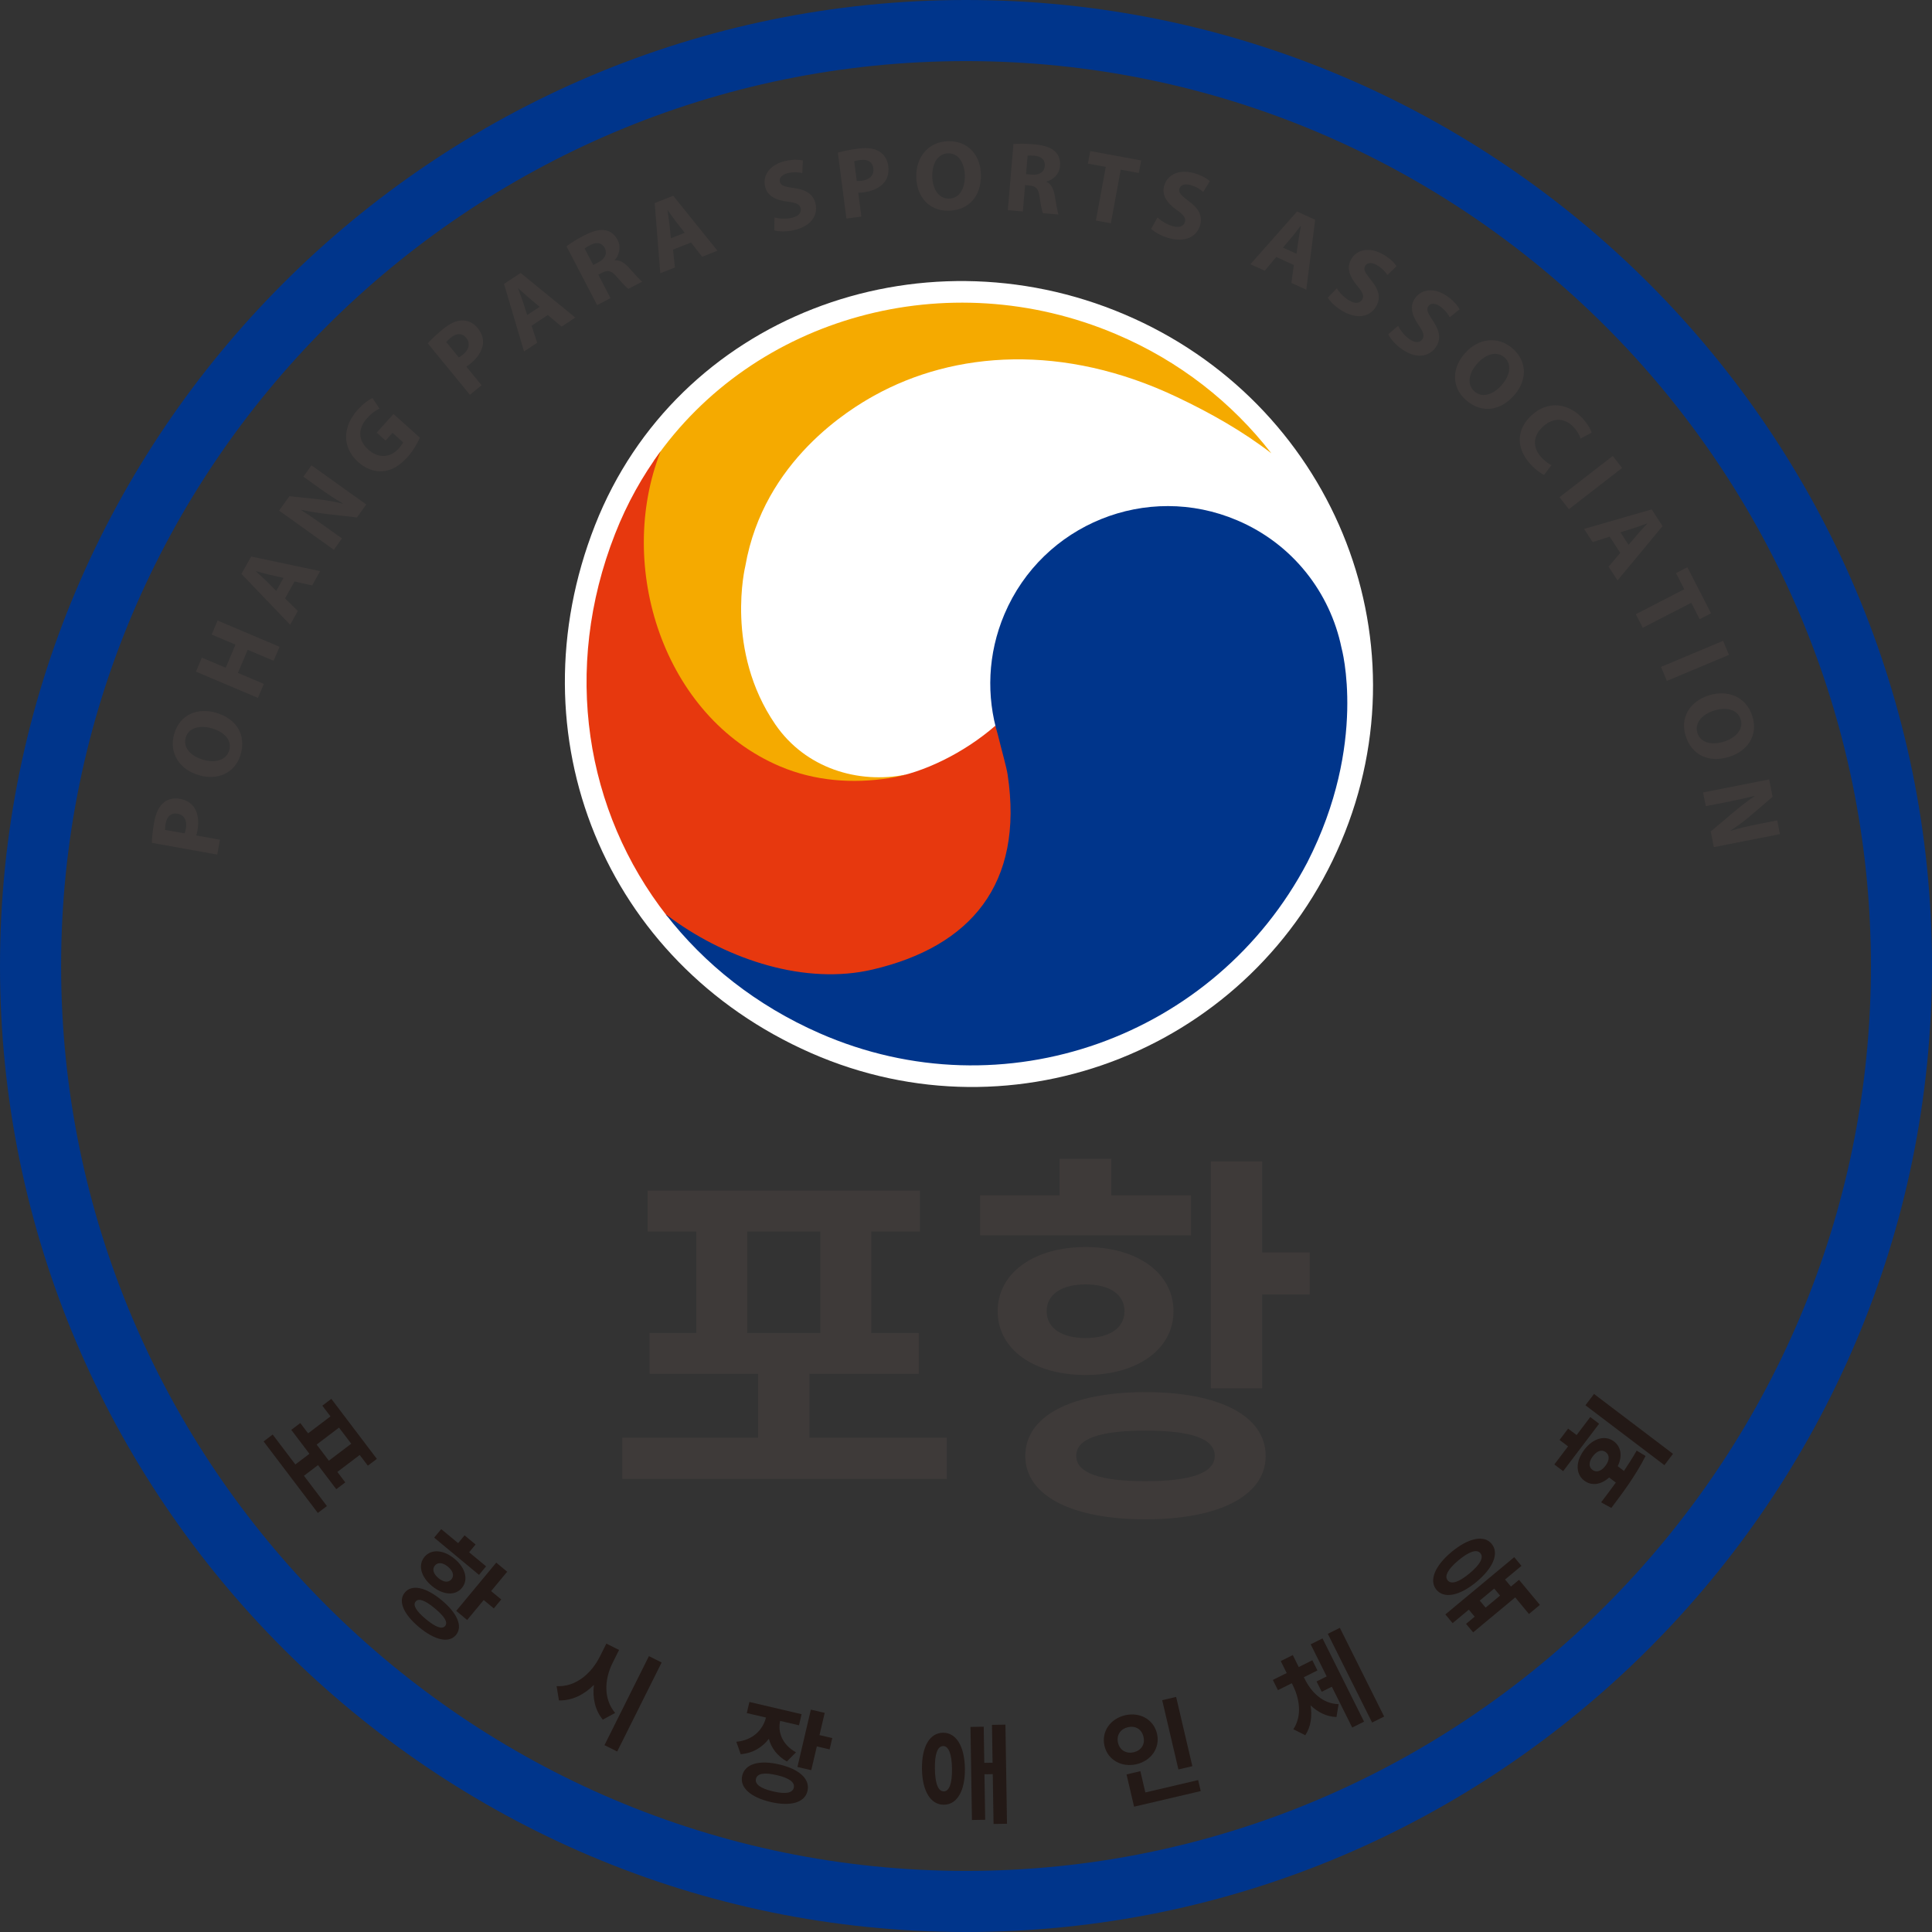 <?xml version="1.0" encoding="utf-8"?>
<!-- Generator: Adobe Illustrator 25.2.3, SVG Export Plug-In . SVG Version: 6.00 Build 0)  -->
<svg version="1.1" id="Layer_1" xmlns="http://www.w3.org/2000/svg" xmlns:xlink="http://www.w3.org/1999/xlink" x="0px" y="0px"
	 viewBox="0 0 100 100" style="enable-background:new 0 0 100 100;" xml:space="preserve">
<rect x="0" y="0" width="100" height="100" fill="#333333" stroke="none"/>
<style type="text/css">
	.st0{fill:#00358B;}
	.st1{fill:#FFFFFF;}
	.st2{fill:#F5AA00;}
	.st3{fill:#E7380E;}
	.st4{fill:#231916;}
	.st5{fill:#3E3A39;}
</style>
<g>
	<path class="st0" d="M50.001,100C22.431,100,0,77.57,0,49.999C0,22.43,22.431,0,50.001,0
		C77.57,0,100,22.43,100,49.999C100,77.57,77.57,100,50.001,100 M50.001,3.162
		c-25.826,0-46.838,21.011-46.838,46.837c0,25.827,21.012,46.839,46.838,46.839
		c25.826,0,46.838-21.012,46.838-46.839C96.839,24.173,75.827,3.162,50.001,3.162"/>
	<path class="st1" d="M30.797,27.188c-4.282,10.902,0.517,22.631,11.184,27.317
		c10.607,4.657,22.903-0.263,27.431-10.928c4.525-10.66-0.553-22.784-11.216-27.307
		C47.535,11.739,35.034,16.406,30.797,27.188"/>
	<path class="st2" d="M33.721,24.292l0.144-0.475c5.147-7.425,15.172-10.23,23.899-6.522
		c3.285,1.39,6.007,3.545,8.04,6.167c-1.478-1.14-3.143-2.084-4.876-2.906
		c-5.87-2.793-11.517-2.396-15.691-0.073c-1.191,0.662-5.705,3.338-6.659,8.815
		c0,0-1.079,4.369,1.556,8.204c1.566,2.274,4.291,3.083,6.744,2.592c0,0-0.586,0.28-1.599,0.419
		c-0.357,0.05-0.716,0.05-1.067,0.05c-1.388,0-2.699-0.257-3.894-0.764
		c-2.902-1.232-5.145-3.711-6.315-6.977C33.008,30.048,32.915,26.997,33.721,24.292"/>
	<path class="st3" d="M34.518,47.402c0,0,0.737,0.607,0.876,0.695c2.385,1.549,5.111,2.428,7.589,2.428
		c0.772,0,1.517-0.085,2.224-0.253c5.416-1.276,7.853-4.799,7.044-10.187
		c-0.042-0.271-0.152-0.695-0.28-1.187c-0.073-0.274-0.381-1.237-0.445-1.341
		c-1.63,1.42-3.749,2.45-5.487,2.718c-1.907,0.297-3.861,0.155-5.662-0.607
		c-6.056-2.573-8.516-10.378-6.183-16.308c-0.947,1.28-1.742,2.704-2.356,4.268
		C29.083,34.637,30.294,42.008,34.518,47.402"/>
	<path class="st0" d="M69.436,33.531c-0.588-2.854-2.522-5.381-5.407-6.602
		c-4.667-1.985-10.058,0.194-12.04,4.862c-0.873,2.059-0.939,4.255-0.341,6.236
		c0.212,0.866,0.444,1.657,0.508,2.074c0.851,5.67-1.929,8.892-6.973,10.078
		c-3.499,0.827-7.469-0.502-10.379-2.6c-0.111-0.081-0.228-0.164-0.343-0.252
		c2.002,2.581,4.689,4.717,7.957,6.152c9.528,4.186,20.497,0.203,25.25-8.845
		C70.814,38.473,69.436,33.531,69.436,33.531"/>
	<g>
		<path class="st4" d="M16.921,77.953l-0.47,0.357l-2.807-3.702l0.47-0.357l1.174,1.549l0.728-0.552
			l-0.939-1.238l0.466-0.353l0.404,0.533l1.158-0.878l-0.421-0.555l0.466-0.353l2.356,3.107l-0.466,0.353
			l-0.421-0.555l-1.158,0.878l0.411,0.541l-0.466,0.353l-0.946-1.247l-0.728,0.552L16.921,77.953z
			 M16.389,74.771l0.633,0.834l1.158-0.878l-0.633-0.834L16.389,74.771z"/>
		<path class="st4" d="M23.601,84.627c-0.363,0.437-1.09,0.276-1.904-0.4
			c-0.814-0.676-1.107-1.36-0.744-1.797c0.366-0.442,1.093-0.28,1.907,0.396
			C23.674,83.502,23.967,84.186,23.601,84.627z M23.039,84.161c0.16-0.192-0.035-0.499-0.532-0.911
			c-0.497-0.413-0.834-0.547-0.994-0.355c-0.157,0.189,0.035,0.499,0.531,0.911
			C22.542,84.22,22.883,84.35,23.039,84.161z M22.356,82.09c-0.57-0.473-0.734-1.086-0.385-1.506
			c0.349-0.42,0.985-0.376,1.555,0.097c0.57,0.473,0.73,1.09,0.382,1.51
			C23.559,82.611,22.926,82.563,22.356,82.09z M22.694,81.683c0.253,0.21,0.514,0.253,0.674,0.06
			c0.16-0.193,0.07-0.442-0.183-0.651c-0.253-0.21-0.514-0.252-0.674-0.06
			C22.351,81.225,22.441,81.473,22.694,81.683z M24.794,81.515l-2.322-1.927l0.366-0.441l0.874,0.725
			l0.334-0.403l0.57,0.473l-0.334,0.403l0.878,0.729L24.794,81.515z M25.944,82.788l-0.384,0.463
			l-0.523-0.434l-0.857,1.033l-0.566-0.47l2.072-2.498l0.566,0.47l-0.832,1.003L25.944,82.788z"/>
		<path class="st4" d="M31.709,86.068c-0.426,0.853-0.48,1.872,0.131,2.594l-0.64,0.347
			c-0.409-0.503-0.536-1.133-0.46-1.799c-0.511,0.512-1.131,0.818-1.809,0.804l-0.122-0.74
			c0.974,0.057,1.796-0.641,2.242-1.534l0.334-0.668l0.658,0.328L31.709,86.068z M34.246,86.051
			l-2.3,4.607l-0.658-0.329l2.3-4.607L34.246,86.051z"/>
		<path class="st4" d="M40.729,91.174c-0.51-0.291-0.812-0.711-0.933-1.174
			c-0.338,0.442-0.826,0.745-1.457,0.797l-0.227-0.643c0.872-0.082,1.378-0.633,1.535-1.254
			l-0.993-0.232l0.135-0.575l2.701,0.633l-0.135,0.575l-0.976-0.228
			c-0.123,0.572,0.088,1.211,0.82,1.628L40.729,91.174z M41.796,92.7
			c-0.142,0.607-0.877,0.813-1.913,0.57c-1.041-0.244-1.609-0.754-1.466-1.362
			c0.144-0.613,0.879-0.824,1.921-0.58C41.374,91.571,41.94,92.087,41.796,92.7z M41.086,92.533
			c0.067-0.287-0.243-0.503-0.877-0.652c-0.64-0.15-1.014-0.094-1.081,0.193
			c-0.066,0.282,0.244,0.498,0.884,0.648C40.646,92.871,41.019,92.816,41.086,92.533z M43.078,89.962
			l-0.137,0.586l-0.662-0.155l-0.288,1.231l-0.716-0.167l0.695-2.967l0.716,0.168l-0.269,1.15
			L43.078,89.962z"/>
		<path class="st4" d="M49.943,91.529c0.018,1.164-0.405,1.873-1.079,1.883
			c-0.685,0.011-1.125-0.684-1.143-1.848c-0.018-1.159,0.399-1.867,1.085-1.878
			C49.48,89.675,49.925,90.37,49.943,91.529z M49.275,91.539c-0.012-0.785-0.185-1.167-0.458-1.163
			c-0.284,0.005-0.44,0.392-0.427,1.177c0.012,0.791,0.18,1.173,0.464,1.168
			C49.126,92.717,49.287,92.33,49.275,91.539z M52.041,89.267l0.081,5.13l-0.696,0.011l-0.041-2.579
			l-0.429,0.007l0.037,2.356l-0.685,0.011l-0.076-4.818l0.685-0.011l0.029,1.871l0.429-0.006
			l-0.031-1.96L52.041,89.267z"/>
		<path class="st4" d="M58.826,91.315c-0.765,0.179-1.487-0.218-1.657-0.945
			c-0.173-0.737,0.299-1.409,1.064-1.588c0.765-0.179,1.481,0.214,1.653,0.952
			C60.057,90.461,59.591,91.137,58.826,91.315z M58.682,90.697c0.374-0.088,0.599-0.398,0.505-0.799
			c-0.096-0.412-0.434-0.585-0.809-0.497c-0.369,0.086-0.605,0.393-0.509,0.806
			C57.963,90.608,58.313,90.783,58.682,90.697z M62.016,92.136l0.134,0.57l-3.45,0.808l-0.391-1.67
			l0.716-0.168l0.258,1.101L62.016,92.136z M61.716,91.417l-0.721,0.169l-0.84-3.585l0.721-0.169
			L61.716,91.417z"/>
		<path class="st4" d="M67.535,86.907c0.346,0.693,0.931,1.279,1.751,1.3l-0.11,0.665
			c-0.511-0.013-0.957-0.245-1.34-0.601c0.085,0.555,0.02,1.099-0.275,1.545l-0.616-0.31
			c0.462-0.71,0.32-1.58-0.033-2.287l-0.048-0.095l-0.718,0.358l-0.264-0.528l0.718-0.358
			l-0.309-0.619l0.623-0.311l0.309,0.619l0.703-0.351l0.264,0.528l-0.703,0.351L67.535,86.907z
			 M67.84,85.11l0.613-0.306l2.151,4.308l-0.613,0.306l-1.055-2.114l-0.524,0.262L68.145,87.032
			l0.524-0.261L67.84,85.11z M69.35,84.256l2.293,4.592l-0.623,0.311l-2.293-4.592L69.35,84.256z"/>
		<path class="st4" d="M74.348,82.284c-0.395-0.476-0.08-1.238,0.786-1.958
			c0.87-0.723,1.677-0.894,2.072-0.419c0.402,0.484,0.087,1.246-0.783,1.97
			C75.557,82.597,74.751,82.768,74.348,82.284z M77.902,81.756l0.303,0.364l0.42-0.349l1.08,1.298
			l-0.566,0.47l-0.712-0.857l-2.177,1.809l-0.367-0.441l0.446-0.371l-0.303-0.364l-0.84,0.698
			l-0.374-0.45l3.565-2.964l0.374,0.45L77.902,81.756z M74.931,81.799
			c0.192,0.231,0.593,0.086,1.129-0.359c0.54-0.449,0.756-0.817,0.563-1.048
			c-0.185-0.223-0.59-0.082-1.13,0.367C74.958,81.204,74.745,81.576,74.931,81.799z M77.341,82.223
			l-0.75,0.623l0.303,0.364l0.75-0.623L77.341,82.223z"/>
		<path class="st4" d="M82.77,73.693l-1.861,2.454l-0.457-0.347l0.71-0.936l-0.44-0.333l0.444-0.586
			l0.44,0.333l0.706-0.932L82.77,73.693z M84.056,76.136c0.23-0.35,0.46-0.699,0.658-1.053
			l0.46,0.278c-0.512,1.017-1.224,1.965-1.773,2.689l-0.528-0.289
			c0.232-0.307,0.495-0.653,0.762-1.023l-0.346-0.263c-0.417,0.376-0.908,0.451-1.289,0.161
			c-0.457-0.346-0.452-0.999,0.003-1.598c0.451-0.595,1.078-0.776,1.535-0.43
			c0.382,0.289,0.442,0.782,0.196,1.281L84.056,76.136z M82.506,72.151l4.088,3.099l-0.444,0.586
			l-4.088-3.099L82.506,72.151z M83.097,75.87c0.209-0.275,0.231-0.545,0.018-0.706
			c-0.208-0.158-0.462-0.064-0.67,0.212c-0.206,0.271-0.231,0.545-0.023,0.703
			C82.635,76.24,82.892,76.141,83.097,75.87z"/>
	</g>
	<g>
		<path class="st5" d="M49.005,74.412v2.135H32.213v-2.135h7.027V71.11h-5.618v-2.114h2.416v-5.255h-2.517
			V61.627h14.094v2.114h-2.517v5.255h2.456v2.114h-5.658v3.302H49.005z M38.676,68.996h3.785v-5.255
			h-3.785V68.996z"/>
		<path class="st5" d="M61.646,63.943H50.733v-2.074h4.107v-1.893h2.678v1.893h4.127V63.943z M56.189,71.17
			c-2.678,0-4.55-1.329-4.55-3.302c0-1.973,1.872-3.322,4.55-3.322
			c2.678,0,4.551,1.349,4.551,3.322C60.74,69.842,58.867,71.17,56.189,71.17z M65.511,75.358
			c0,2.054-2.396,3.282-6.221,3.282c-3.825,0-6.221-1.228-6.221-3.282c0-2.073,2.396-3.302,6.221-3.302
			C63.115,72.057,65.511,73.285,65.511,75.358z M56.189,69.258c1.188,0,2.014-0.483,2.014-1.389
			s-0.826-1.389-2.014-1.389c-1.188,0-2.013,0.483-2.013,1.389S55.001,69.258,56.189,69.258z
			 M62.874,75.358c0-0.906-1.248-1.309-3.584-1.309c-2.336,0-3.584,0.403-3.584,1.309
			c0,0.886,1.248,1.309,3.584,1.309C61.626,76.667,62.874,76.245,62.874,75.358z M67.787,64.828v2.174
			h-2.456v4.853h-2.658V60.117h2.658v4.711H67.787z"/>
	</g>
	<g>
		<g>
			<path class="st5" d="M7.862,43.626c0.003-0.246,0.031-0.587,0.116-1.06
				c0.085-0.476,0.239-0.803,0.465-1c0.21-0.189,0.522-0.282,0.858-0.221
				c0.336,0.06,0.603,0.221,0.756,0.459c0.201,0.31,0.246,0.725,0.164,1.179
				c-0.018,0.102-0.042,0.193-0.065,0.261l1.228,0.22l-0.138,0.769L7.862,43.626z M9.555,43.136
				c0.026-0.062,0.046-0.141,0.067-0.254c0.074-0.412-0.089-0.703-0.437-0.766
				c-0.316-0.057-0.542,0.126-0.612,0.517c-0.027,0.153-0.034,0.262-0.031,0.321L9.555,43.136z"/>
			<path class="st5" d="M11.176,36.891c1.098,0.321,1.567,1.178,1.281,2.156
				c-0.29,0.992-1.212,1.356-2.166,1.077c-1-0.292-1.562-1.155-1.274-2.141
				C9.317,36.957,10.25,36.62,11.176,36.891z M10.51,39.321c0.655,0.192,1.208,0.018,1.356-0.487
				c0.15-0.511-0.248-0.945-0.899-1.135c-0.603-0.177-1.202-0.042-1.354,0.478
				C9.464,38.689,9.86,39.13,10.51,39.321z"/>
			<path class="st5" d="M10.449,34.04l1.234,0.522l0.506-1.196l-1.234-0.522l0.307-0.725l3.208,1.358
				l-0.307,0.725l-1.342-0.568l-0.506,1.196l1.342,0.568l-0.307,0.725l-3.208-1.358L10.449,34.04z"/>
			<path class="st5" d="M14.755,30.973l0.661,0.652l-0.398,0.711l-2.521-2.63l0.504-0.9l3.571,0.756
				l-0.415,0.74l-0.912-0.203L14.755,30.973z M14.675,29.913l-0.752-0.173
				c-0.209-0.048-0.467-0.122-0.671-0.175l-0.005,0.009c0.154,0.145,0.359,0.32,0.508,0.468
				l0.544,0.543L14.675,29.913z"/>
			<path class="st5" d="M17.28,28.457l-2.834-2.027l0.534-0.747l1.46,0.156
				c0.419,0.043,0.892,0.131,1.303,0.232l0.006-0.012c-0.403-0.228-0.793-0.489-1.221-0.795
				l-0.826-0.591l0.421-0.588l2.834,2.027l-0.48,0.671l-1.526-0.173
				c-0.427-0.05-0.923-0.123-1.353-0.224l-0.009,0.015c0.39,0.249,0.797,0.527,1.259,0.859
				l0.852,0.609L17.28,28.457z"/>
			<path class="st5" d="M21.732,22.652c-0.1,0.238-0.324,0.654-0.631,0.997
				c-0.425,0.474-0.85,0.709-1.294,0.742c-0.439,0.036-0.893-0.137-1.273-0.481
				c-0.86-0.777-0.786-1.846-0.024-2.695c0.301-0.335,0.595-0.536,0.772-0.609l0.36,0.544
				c-0.191,0.088-0.396,0.219-0.651,0.505c-0.439,0.489-0.498,1.107,0.067,1.613
				c0.535,0.48,1.152,0.424,1.583-0.056c0.119-0.133,0.2-0.254,0.221-0.32l-0.545-0.489
				l-0.36,0.401l-0.458-0.411l0.868-0.967L21.732,22.652z"/>
			<path class="st5" d="M22.142,17.774c0.162-0.185,0.405-0.427,0.776-0.731
				c0.374-0.307,0.704-0.455,1.004-0.458c0.282-0.007,0.58,0.125,0.797,0.389
				c0.217,0.264,0.316,0.559,0.277,0.84c-0.048,0.366-0.285,0.711-0.641,1.004
				c-0.081,0.066-0.157,0.12-0.219,0.157l0.791,0.965l-0.604,0.495L22.142,17.774z M23.748,18.501
				c0.06-0.03,0.127-0.077,0.216-0.149c0.324-0.265,0.389-0.593,0.166-0.866
				c-0.203-0.248-0.494-0.257-0.801-0.005c-0.12,0.099-0.196,0.178-0.232,0.224L23.748,18.501z"/>
			<path class="st5" d="M27.515,16.859l0.289,0.883l-0.68,0.45l-1.036-3.495l0.86-0.569l2.829,2.309
				l-0.708,0.469l-0.717-0.599L27.515,16.859z M27.93,15.881l-0.59-0.498
				c-0.164-0.139-0.36-0.323-0.517-0.463l-0.009,0.006c0.071,0.199,0.173,0.449,0.238,0.649
				l0.235,0.732L27.93,15.881z"/>
			<path class="st5" d="M29.322,12.747c0.205-0.155,0.522-0.357,0.894-0.55
				c0.458-0.239,0.816-0.336,1.127-0.276c0.261,0.05,0.475,0.214,0.623,0.498
				c0.204,0.391,0.066,0.81-0.15,1.044l0.007,0.014c0.26-0.025,0.487,0.117,0.712,0.36
				c0.278,0.3,0.58,0.654,0.703,0.742l-0.715,0.372c-0.094-0.064-0.3-0.273-0.587-0.609
				c-0.287-0.341-0.471-0.377-0.76-0.231l-0.208,0.108l0.632,1.213l-0.692,0.36L29.322,12.747z
				 M30.706,13.716l0.274-0.143c0.347-0.18,0.462-0.465,0.322-0.733
				c-0.147-0.283-0.416-0.327-0.737-0.163c-0.167,0.087-0.26,0.149-0.302,0.187L30.706,13.716z"/>
			<path class="st5" d="M34.834,12.921l0.1,0.923l-0.758,0.299l-0.29-3.632l0.959-0.379l2.289,2.844
				l-0.79,0.312l-0.578-0.734L34.834,12.921z M35.442,12.05l-0.474-0.609
				c-0.131-0.17-0.285-0.39-0.409-0.56l-0.01,0.004c0.028,0.209,0.076,0.475,0.098,0.683
				l0.078,0.765L35.442,12.05z"/>
			<path class="st5" d="M40.088,11.256c0.228,0.063,0.571,0.093,0.9,0.018
				c0.352-0.08,0.506-0.27,0.455-0.493c-0.048-0.208-0.238-0.294-0.677-0.344
				c-0.613-0.071-1.053-0.295-1.167-0.791c-0.132-0.579,0.253-1.13,1.051-1.313
				c0.387-0.089,0.684-0.076,0.906-0.028l-0.029,0.654c-0.149-0.034-0.416-0.075-0.745,0.001
				c-0.334,0.077-0.458,0.268-0.419,0.441c0.049,0.215,0.259,0.268,0.738,0.333
				c0.652,0.087,1.002,0.335,1.112,0.815c0.13,0.567-0.193,1.153-1.127,1.367
				c-0.385,0.088-0.794,0.072-1.007,0.009L40.088,11.256z"/>
			<path class="st5" d="M43.368,7.902c0.235-0.071,0.569-0.148,1.045-0.209
				c0.479-0.062,0.838-0.014,1.093,0.142c0.243,0.143,0.426,0.412,0.47,0.751
				s-0.028,0.641-0.209,0.859c-0.234,0.285-0.617,0.453-1.074,0.512
				c-0.103,0.014-0.197,0.019-0.269,0.017l0.16,1.237l-0.774,0.1L43.368,7.902z M44.345,9.368
				c0.067,0.007,0.148,0.002,0.262-0.013c0.415-0.054,0.644-0.297,0.598-0.647
				c-0.041-0.318-0.283-0.479-0.677-0.428c-0.154,0.02-0.26,0.047-0.316,0.067L44.345,9.368z"/>
			<path class="st5" d="M50.772,9.037c0.024,1.143-0.651,1.848-1.669,1.87
				c-1.033,0.022-1.657-0.747-1.678-1.74c-0.022-1.041,0.631-1.836,1.657-1.858
				C50.15,7.286,50.751,8.073,50.772,9.037z M48.256,9.134c0.014,0.683,0.346,1.157,0.872,1.146
				c0.533-0.011,0.826-0.521,0.812-1.198c-0.013-0.628-0.322-1.158-0.863-1.146
				C48.543,7.947,48.241,8.457,48.256,9.134z"/>
			<path class="st5" d="M52.456,7.454c0.256-0.021,0.632-0.021,1.05,0.014
				c0.515,0.044,0.869,0.153,1.101,0.371c0.193,0.182,0.286,0.436,0.259,0.755
				c-0.037,0.44-0.378,0.719-0.686,0.801l-0.001,0.017c0.233,0.118,0.349,0.359,0.409,0.686
				c0.074,0.402,0.141,0.864,0.197,1.004l-0.804-0.068c-0.045-0.105-0.108-0.392-0.17-0.83
				c-0.06-0.442-0.196-0.571-0.519-0.602l-0.234-0.02l-0.116,1.364l-0.778-0.066L52.456,7.454z
				 M53.108,9.014l0.307,0.026c0.39,0.033,0.64-0.146,0.665-0.448
				c0.027-0.318-0.177-0.499-0.535-0.532c-0.188-0.016-0.299-0.013-0.356-0.004L53.108,9.014z"/>
			<path class="st5" d="M57.234,8.639l-0.924-0.17l0.12-0.65l2.635,0.485l-0.119,0.65l-0.937-0.172
				l-0.511,2.775l-0.774-0.142L57.234,8.639z"/>
			<path class="st5" d="M59.914,11.256c0.17,0.164,0.456,0.357,0.78,0.449
				c0.348,0.099,0.573,0.007,0.636-0.214c0.058-0.206-0.067-0.372-0.428-0.627
				c-0.503-0.356-0.782-0.765-0.643-1.254c0.162-0.571,0.765-0.869,1.552-0.646
				c0.382,0.108,0.636,0.262,0.808,0.411l-0.34,0.56c-0.115-0.101-0.329-0.265-0.654-0.357
				c-0.33-0.093-0.53,0.015-0.579,0.186c-0.061,0.213,0.099,0.359,0.486,0.647
				c0.531,0.39,0.718,0.776,0.584,1.249c-0.159,0.56-0.723,0.918-1.645,0.657
				c-0.38-0.107-0.731-0.319-0.888-0.477L59.914,11.256z"/>
			<path class="st5" d="M66.058,13.301l-0.595,0.712l-0.741-0.338l2.413-2.727l0.938,0.428l-0.46,3.619
				l-0.772-0.352l0.128-0.925L66.058,13.301z M67.106,13.135l0.11-0.763
				c0.031-0.212,0.083-0.476,0.12-0.683l-0.01-0.004c-0.131,0.165-0.289,0.384-0.424,0.544
				l-0.497,0.586L67.106,13.135z"/>
			<path class="st5" d="M69.192,14.925c0.124,0.202,0.353,0.46,0.645,0.63
				c0.313,0.182,0.554,0.149,0.67-0.049c0.108-0.185,0.028-0.378-0.258-0.715
				c-0.399-0.471-0.567-0.937-0.311-1.376c0.299-0.513,0.958-0.652,1.666-0.239
				c0.343,0.2,0.551,0.413,0.68,0.6l-0.469,0.458c-0.086-0.127-0.253-0.339-0.545-0.51
				c-0.297-0.173-0.518-0.118-0.608,0.035c-0.111,0.192,0.006,0.373,0.311,0.748
				c0.417,0.511,0.502,0.931,0.254,1.357c-0.293,0.503-0.93,0.71-1.759,0.226
				c-0.342-0.199-0.628-0.491-0.741-0.683L69.192,14.925z"/>
			<path class="st5" d="M72.365,16.865c0.105,0.213,0.309,0.49,0.583,0.686
				c0.294,0.21,0.538,0.2,0.671,0.013c0.124-0.174,0.063-0.373-0.191-0.735
				c-0.353-0.506-0.478-0.984-0.182-1.398c0.346-0.483,1.014-0.561,1.68-0.084
				c0.323,0.231,0.511,0.463,0.622,0.661l-0.509,0.413c-0.074-0.134-0.22-0.361-0.495-0.558
				c-0.279-0.199-0.505-0.166-0.608-0.021c-0.129,0.18-0.029,0.372,0.24,0.774
				c0.367,0.546,0.413,0.973,0.127,1.374c-0.339,0.473-0.991,0.62-1.772,0.062
				c-0.321-0.23-0.58-0.547-0.675-0.749L72.365,16.865z"/>
			<path class="st5" d="M78.369,20.464c-0.759,0.855-1.733,0.915-2.496,0.239
				c-0.773-0.686-0.71-1.674-0.05-2.418c0.691-0.779,1.711-0.919,2.479-0.238
				C79.102,18.756,79.009,19.743,78.369,20.464z M76.456,18.826c-0.453,0.511-0.532,1.085-0.138,1.433
				c0.399,0.354,0.961,0.179,1.41-0.328c0.417-0.47,0.551-1.068,0.145-1.428
				C77.473,18.149,76.906,18.319,76.456,18.826z"/>
			<path class="st5" d="M79.924,24.579c-0.147-0.057-0.428-0.247-0.711-0.556
				c-0.812-0.891-0.675-1.858,0.059-2.527c0.877-0.8,1.937-0.614,2.645,0.163
				c0.276,0.302,0.427,0.586,0.463,0.737l-0.568,0.301c-0.055-0.162-0.16-0.369-0.349-0.577
				c-0.419-0.459-1.026-0.564-1.598-0.042c-0.516,0.47-0.563,1.07-0.09,1.588
				c0.163,0.178,0.373,0.339,0.527,0.411L79.924,24.579z"/>
			<path class="st5" d="M83.959,24.222l-2.755,2.136l-0.483-0.623l2.755-2.135L83.959,24.222z"/>
			<path class="st5" d="M83.318,27.777l-0.884,0.281l-0.444-0.683l3.502-1.007l0.562,0.865l-2.331,2.809
				l-0.463-0.712l0.604-0.712L83.318,27.777z M84.293,28.199l0.503-0.586
				c0.14-0.162,0.326-0.357,0.467-0.513l-0.006-0.009c-0.2,0.069-0.45,0.169-0.651,0.232
				l-0.734,0.228L84.293,28.199z"/>
			<path class="st5" d="M87.179,30.499l-0.43-0.836l0.588-0.303l1.227,2.385l-0.588,0.303l-0.436-0.848
				l-2.511,1.292l-0.361-0.701L87.179,30.499z"/>
			<path class="st5" d="M89.491,33.896l-3.213,1.348l-0.305-0.726l3.213-1.348L89.491,33.896z"/>
			<path class="st5" d="M89.519,39.168c-1.09,0.347-1.958-0.101-2.267-1.072
				c-0.314-0.985,0.247-1.802,1.194-2.103c0.993-0.316,1.941,0.085,2.252,1.063
				C91.023,38.075,90.438,38.876,89.519,39.168z M88.713,36.782c-0.65,0.207-1.011,0.66-0.852,1.161
				c0.162,0.508,0.734,0.645,1.38,0.439c0.599-0.191,1.02-0.636,0.855-1.153
				C89.934,36.721,89.359,36.577,88.713,36.782z"/>
			<path class="st5" d="M88.151,41.017l3.419-0.674l0.177,0.901l-1.114,0.957
				c-0.318,0.276-0.707,0.56-1.063,0.79l0.004,0.013c0.443-0.136,0.9-0.242,1.417-0.344
				l0.997-0.196l0.14,0.71l-3.419,0.674l-0.16-0.81l1.173-0.993
				c0.328-0.277,0.723-0.587,1.091-0.832l-0.005-0.016c-0.449,0.113-0.93,0.218-1.488,0.328
				l-1.028,0.202L88.151,41.017z"/>
		</g>
	</g>
</g>
</svg>
